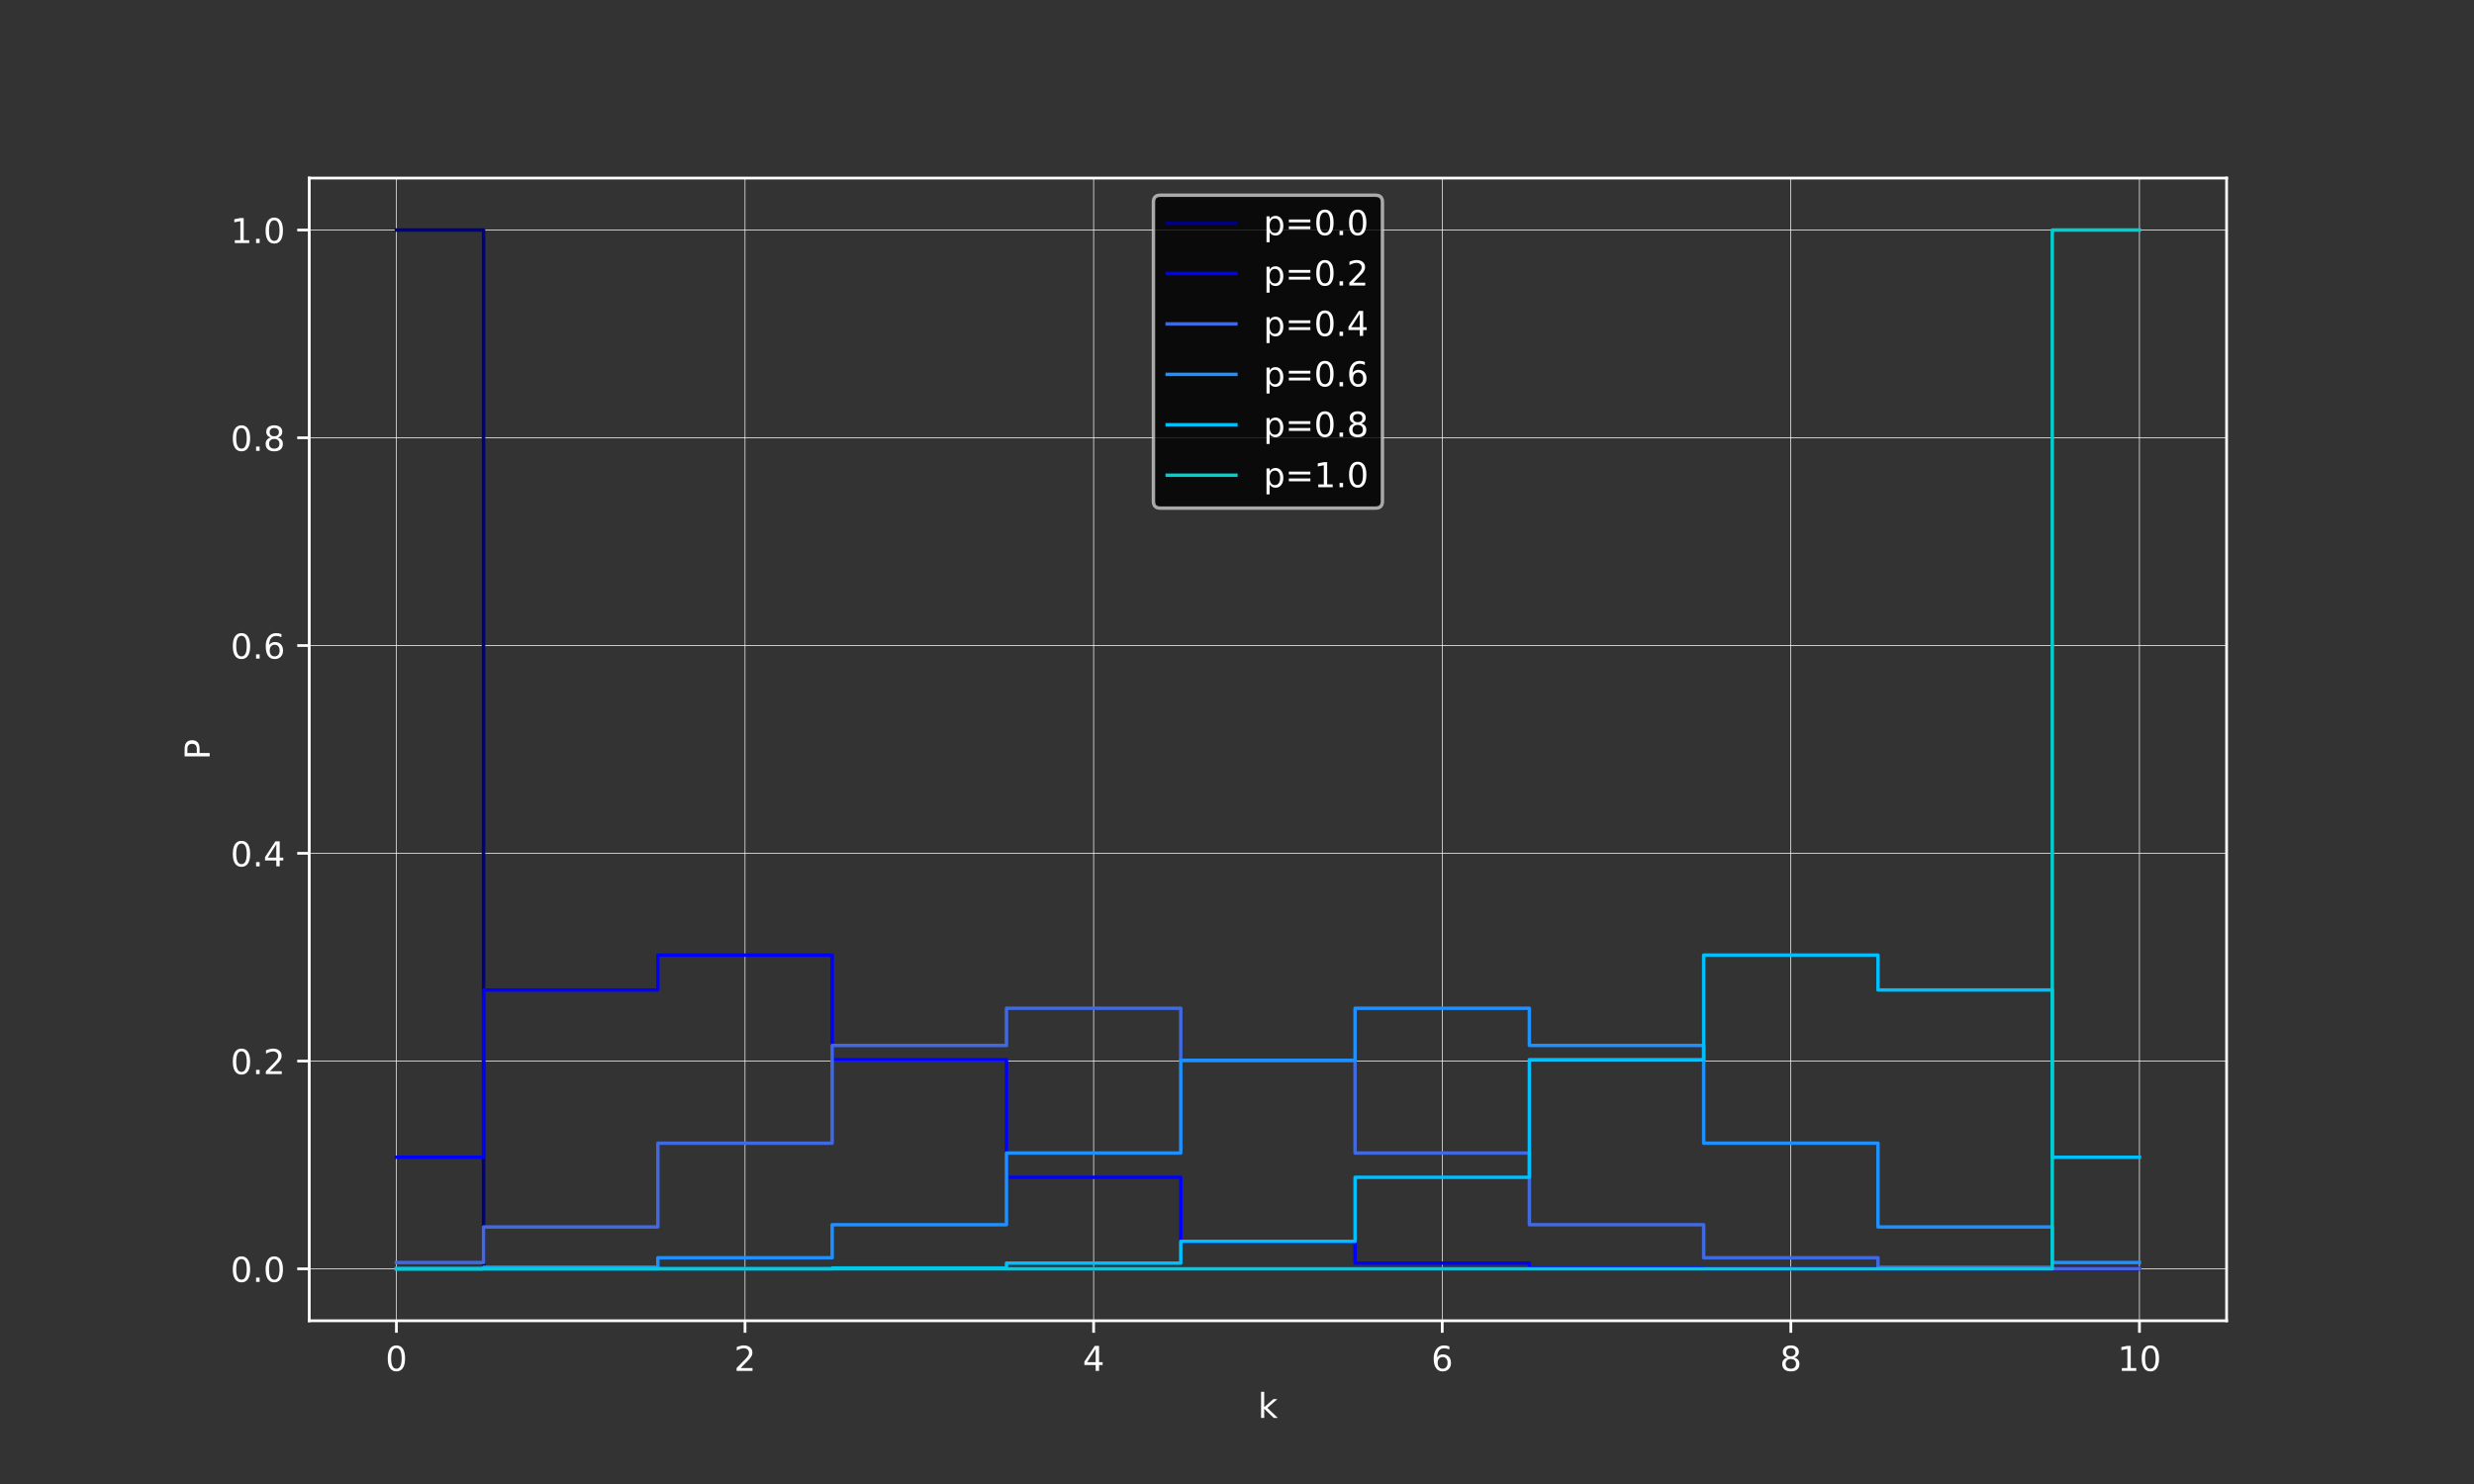 <?xml version="1.0" encoding="utf-8" standalone="no"?>
<!DOCTYPE svg PUBLIC "-//W3C//DTD SVG 1.1//EN"
  "http://www.w3.org/Graphics/SVG/1.1/DTD/svg11.dtd">
<!-- Created with matplotlib (https://matplotlib.org/) -->
<svg height="432pt" version="1.1" viewBox="0 0 720 432" width="720pt" xmlns="http://www.w3.org/2000/svg" xmlns:xlink="http://www.w3.org/1999/xlink">
 <rect x="0" y="0" width="720" height="432" fill="#333333" stroke="none"/>
 <defs>
  <style type="text/css">*{stroke-linecap:butt;stroke-linejoin:round;}</style>
 </defs>
 <g id="figure_1">
  <g id="patch_1">
   <path d="M 0 432 
L 720 432 
L 720 0 
L 0 0 
z
" style="fill:none;"/>
  </g>
  <g id="axes_1">
   <g id="patch_2">
    <path d="M 90 384.48 
L 648 384.48 
L 648 51.84 
L 90 51.84 
z
" style="fill:none;"/>
   </g>
   <g id="matplotlib.axis_1">
    <g id="xtick_1">
     <g id="line2d_1">
      <path clip-path="url(#p22e9d3187c)" d="M 115.364 384.48 
L 115.364 51.84 
" style="fill:none;stroke:#ffffff;stroke-linecap:square;stroke-width:0.2;"/>
     </g>
     <g id="line2d_2">
      <defs>
       <path d="M 0 0 
L 0 3.5 
" id="m2d208c34f3" style="stroke:#ffffff;stroke-width:0.8;"/>
      </defs>
      <g>
       <use style="fill:#ffffff;stroke:#ffffff;stroke-width:0.8;" x="115.364" xlink:href="#m2d208c34f3" y="384.48"/>
      </g>
     </g>
     <g id="text_1">
      <!-- 0 -->
      <g style="fill:#ffffff;" transform="translate(112.182 399.078)scale(0.1 -0.1)">
       <defs>
        <path d="M 31.781 66.406 
Q 24.172 66.406 20.328 58.906 
Q 16.5 51.422 16.5 36.375 
Q 16.5 21.391 20.328 13.891 
Q 24.172 6.391 31.781 6.391 
Q 39.453 6.391 43.281 13.891 
Q 47.125 21.391 47.125 36.375 
Q 47.125 51.422 43.281 58.906 
Q 39.453 66.406 31.781 66.406 
z
M 31.781 74.219 
Q 44.047 74.219 50.516 64.516 
Q 56.984 54.828 56.984 36.375 
Q 56.984 17.969 50.516 8.266 
Q 44.047 -1.422 31.781 -1.422 
Q 19.531 -1.422 13.062 8.266 
Q 6.594 17.969 6.594 36.375 
Q 6.594 54.828 13.062 64.516 
Q 19.531 74.219 31.781 74.219 
z
" id="DejaVuSans-48"/>
       </defs>
       <use xlink:href="#DejaVuSans-48"/>
      </g>
     </g>
    </g>
    <g id="xtick_2">
     <g id="line2d_3">
      <path clip-path="url(#p22e9d3187c)" d="M 216.818 384.48 
L 216.818 51.84 
" style="fill:none;stroke:#ffffff;stroke-linecap:square;stroke-width:0.2;"/>
     </g>
     <g id="line2d_4">
      <g>
       <use style="fill:#ffffff;stroke:#ffffff;stroke-width:0.8;" x="216.818" xlink:href="#m2d208c34f3" y="384.48"/>
      </g>
     </g>
     <g id="text_2">
      <!-- 2 -->
      <g style="fill:#ffffff;" transform="translate(213.637 399.078)scale(0.1 -0.1)">
       <defs>
        <path d="M 19.188 8.297 
L 53.609 8.297 
L 53.609 0 
L 7.328 0 
L 7.328 8.297 
Q 12.938 14.109 22.625 23.891 
Q 32.328 33.688 34.812 36.531 
Q 39.547 41.844 41.422 45.531 
Q 43.312 49.219 43.312 52.781 
Q 43.312 58.594 39.234 62.25 
Q 35.156 65.922 28.609 65.922 
Q 23.969 65.922 18.812 64.312 
Q 13.672 62.703 7.812 59.422 
L 7.812 69.391 
Q 13.766 71.781 18.938 73 
Q 24.125 74.219 28.422 74.219 
Q 39.75 74.219 46.484 68.547 
Q 53.219 62.891 53.219 53.422 
Q 53.219 48.922 51.531 44.891 
Q 49.859 40.875 45.406 35.406 
Q 44.188 33.984 37.641 27.219 
Q 31.109 20.453 19.188 8.297 
z
" id="DejaVuSans-50"/>
       </defs>
       <use xlink:href="#DejaVuSans-50"/>
      </g>
     </g>
    </g>
    <g id="xtick_3">
     <g id="line2d_5">
      <path clip-path="url(#p22e9d3187c)" d="M 318.273 384.48 
L 318.273 51.84 
" style="fill:none;stroke:#ffffff;stroke-linecap:square;stroke-width:0.2;"/>
     </g>
     <g id="line2d_6">
      <g>
       <use style="fill:#ffffff;stroke:#ffffff;stroke-width:0.8;" x="318.273" xlink:href="#m2d208c34f3" y="384.48"/>
      </g>
     </g>
     <g id="text_3">
      <!-- 4 -->
      <g style="fill:#ffffff;" transform="translate(315.091 399.078)scale(0.1 -0.1)">
       <defs>
        <path d="M 37.797 64.312 
L 12.891 25.391 
L 37.797 25.391 
z
M 35.203 72.906 
L 47.609 72.906 
L 47.609 25.391 
L 58.016 25.391 
L 58.016 17.188 
L 47.609 17.188 
L 47.609 0 
L 37.797 0 
L 37.797 17.188 
L 4.891 17.188 
L 4.891 26.703 
z
" id="DejaVuSans-52"/>
       </defs>
       <use xlink:href="#DejaVuSans-52"/>
      </g>
     </g>
    </g>
    <g id="xtick_4">
     <g id="line2d_7">
      <path clip-path="url(#p22e9d3187c)" d="M 419.727 384.48 
L 419.727 51.84 
" style="fill:none;stroke:#ffffff;stroke-linecap:square;stroke-width:0.2;"/>
     </g>
     <g id="line2d_8">
      <g>
       <use style="fill:#ffffff;stroke:#ffffff;stroke-width:0.8;" x="419.727" xlink:href="#m2d208c34f3" y="384.48"/>
      </g>
     </g>
     <g id="text_4">
      <!-- 6 -->
      <g style="fill:#ffffff;" transform="translate(416.546 399.078)scale(0.1 -0.1)">
       <defs>
        <path d="M 33.016 40.375 
Q 26.375 40.375 22.484 35.828 
Q 18.609 31.297 18.609 23.391 
Q 18.609 15.531 22.484 10.953 
Q 26.375 6.391 33.016 6.391 
Q 39.656 6.391 43.531 10.953 
Q 47.406 15.531 47.406 23.391 
Q 47.406 31.297 43.531 35.828 
Q 39.656 40.375 33.016 40.375 
z
M 52.594 71.297 
L 52.594 62.312 
Q 48.875 64.062 45.094 64.984 
Q 41.312 65.922 37.594 65.922 
Q 27.828 65.922 22.672 59.328 
Q 17.531 52.734 16.797 39.406 
Q 19.672 43.656 24.016 45.922 
Q 28.375 48.188 33.594 48.188 
Q 44.578 48.188 50.953 41.516 
Q 57.328 34.859 57.328 23.391 
Q 57.328 12.156 50.688 5.359 
Q 44.047 -1.422 33.016 -1.422 
Q 20.359 -1.422 13.672 8.266 
Q 6.984 17.969 6.984 36.375 
Q 6.984 53.656 15.188 63.938 
Q 23.391 74.219 37.203 74.219 
Q 40.922 74.219 44.703 73.484 
Q 48.484 72.75 52.594 71.297 
z
" id="DejaVuSans-54"/>
       </defs>
       <use xlink:href="#DejaVuSans-54"/>
      </g>
     </g>
    </g>
    <g id="xtick_5">
     <g id="line2d_9">
      <path clip-path="url(#p22e9d3187c)" d="M 521.182 384.48 
L 521.182 51.84 
" style="fill:none;stroke:#ffffff;stroke-linecap:square;stroke-width:0.2;"/>
     </g>
     <g id="line2d_10">
      <g>
       <use style="fill:#ffffff;stroke:#ffffff;stroke-width:0.8;" x="521.182" xlink:href="#m2d208c34f3" y="384.48"/>
      </g>
     </g>
     <g id="text_5">
      <!-- 8 -->
      <g style="fill:#ffffff;" transform="translate(518.001 399.078)scale(0.1 -0.1)">
       <defs>
        <path d="M 31.781 34.625 
Q 24.75 34.625 20.719 30.859 
Q 16.703 27.094 16.703 20.516 
Q 16.703 13.922 20.719 10.156 
Q 24.75 6.391 31.781 6.391 
Q 38.812 6.391 42.859 10.172 
Q 46.922 13.969 46.922 20.516 
Q 46.922 27.094 42.891 30.859 
Q 38.875 34.625 31.781 34.625 
z
M 21.922 38.812 
Q 15.578 40.375 12.031 44.719 
Q 8.5 49.078 8.5 55.328 
Q 8.5 64.062 14.719 69.141 
Q 20.953 74.219 31.781 74.219 
Q 42.672 74.219 48.875 69.141 
Q 55.078 64.062 55.078 55.328 
Q 55.078 49.078 51.531 44.719 
Q 48 40.375 41.703 38.812 
Q 48.828 37.156 52.797 32.312 
Q 56.781 27.484 56.781 20.516 
Q 56.781 9.906 50.312 4.234 
Q 43.844 -1.422 31.781 -1.422 
Q 19.734 -1.422 13.25 4.234 
Q 6.781 9.906 6.781 20.516 
Q 6.781 27.484 10.781 32.312 
Q 14.797 37.156 21.922 38.812 
z
M 18.312 54.391 
Q 18.312 48.734 21.844 45.562 
Q 25.391 42.391 31.781 42.391 
Q 38.141 42.391 41.719 45.562 
Q 45.312 48.734 45.312 54.391 
Q 45.312 60.062 41.719 63.234 
Q 38.141 66.406 31.781 66.406 
Q 25.391 66.406 21.844 63.234 
Q 18.312 60.062 18.312 54.391 
z
" id="DejaVuSans-56"/>
       </defs>
       <use xlink:href="#DejaVuSans-56"/>
      </g>
     </g>
    </g>
    <g id="xtick_6">
     <g id="line2d_11">
      <path clip-path="url(#p22e9d3187c)" d="M 622.636 384.48 
L 622.636 51.84 
" style="fill:none;stroke:#ffffff;stroke-linecap:square;stroke-width:0.2;"/>
     </g>
     <g id="line2d_12">
      <g>
       <use style="fill:#ffffff;stroke:#ffffff;stroke-width:0.8;" x="622.636" xlink:href="#m2d208c34f3" y="384.48"/>
      </g>
     </g>
     <g id="text_6">
      <!-- 10 -->
      <g style="fill:#ffffff;" transform="translate(616.274 399.078)scale(0.1 -0.1)">
       <defs>
        <path d="M 12.406 8.297 
L 28.516 8.297 
L 28.516 63.922 
L 10.984 60.406 
L 10.984 69.391 
L 28.422 72.906 
L 38.281 72.906 
L 38.281 8.297 
L 54.391 8.297 
L 54.391 0 
L 12.406 0 
z
" id="DejaVuSans-49"/>
       </defs>
       <use xlink:href="#DejaVuSans-49"/>
       <use x="63.623" xlink:href="#DejaVuSans-48"/>
      </g>
     </g>
    </g>
    <g id="text_7">
     <!-- k -->
     <g style="fill:#ffffff;" transform="translate(366.105 412.757)scale(0.1 -0.1)">
      <defs>
       <path d="M 9.078 75.984 
L 18.109 75.984 
L 18.109 31.109 
L 44.922 54.688 
L 56.391 54.688 
L 27.391 29.109 
L 57.625 0 
L 45.906 0 
L 18.109 26.703 
L 18.109 0 
L 9.078 0 
z
" id="DejaVuSans-107"/>
      </defs>
      <use xlink:href="#DejaVuSans-107"/>
     </g>
    </g>
   </g>
   <g id="matplotlib.axis_2">
    <g id="ytick_1">
     <g id="line2d_13">
      <path clip-path="url(#p22e9d3187c)" d="M 90 369.36 
L 648 369.36 
" style="fill:none;stroke:#ffffff;stroke-linecap:square;stroke-width:0.2;"/>
     </g>
     <g id="line2d_14">
      <defs>
       <path d="M 0 0 
L -3.5 0 
" id="m7a2a73bd44" style="stroke:#ffffff;stroke-width:0.8;"/>
      </defs>
      <g>
       <use style="fill:#ffffff;stroke:#ffffff;stroke-width:0.8;" x="90" xlink:href="#m7a2a73bd44" y="369.36"/>
      </g>
     </g>
     <g id="text_8">
      <!-- 0.0 -->
      <g style="fill:#ffffff;" transform="translate(67.097 373.159)scale(0.1 -0.1)">
       <defs>
        <path d="M 10.688 12.406 
L 21 12.406 
L 21 0 
L 10.688 0 
z
" id="DejaVuSans-46"/>
       </defs>
       <use xlink:href="#DejaVuSans-48"/>
       <use x="63.623" xlink:href="#DejaVuSans-46"/>
       <use x="95.41" xlink:href="#DejaVuSans-48"/>
      </g>
     </g>
    </g>
    <g id="ytick_2">
     <g id="line2d_15">
      <path clip-path="url(#p22e9d3187c)" d="M 90 308.88 
L 648 308.88 
" style="fill:none;stroke:#ffffff;stroke-linecap:square;stroke-width:0.2;"/>
     </g>
     <g id="line2d_16">
      <g>
       <use style="fill:#ffffff;stroke:#ffffff;stroke-width:0.8;" x="90" xlink:href="#m7a2a73bd44" y="308.88"/>
      </g>
     </g>
     <g id="text_9">
      <!-- 0.2 -->
      <g style="fill:#ffffff;" transform="translate(67.097 312.679)scale(0.1 -0.1)">
       <use xlink:href="#DejaVuSans-48"/>
       <use x="63.623" xlink:href="#DejaVuSans-46"/>
       <use x="95.41" xlink:href="#DejaVuSans-50"/>
      </g>
     </g>
    </g>
    <g id="ytick_3">
     <g id="line2d_17">
      <path clip-path="url(#p22e9d3187c)" d="M 90 248.4 
L 648 248.4 
" style="fill:none;stroke:#ffffff;stroke-linecap:square;stroke-width:0.2;"/>
     </g>
     <g id="line2d_18">
      <g>
       <use style="fill:#ffffff;stroke:#ffffff;stroke-width:0.8;" x="90" xlink:href="#m7a2a73bd44" y="248.4"/>
      </g>
     </g>
     <g id="text_10">
      <!-- 0.4 -->
      <g style="fill:#ffffff;" transform="translate(67.097 252.199)scale(0.1 -0.1)">
       <use xlink:href="#DejaVuSans-48"/>
       <use x="63.623" xlink:href="#DejaVuSans-46"/>
       <use x="95.41" xlink:href="#DejaVuSans-52"/>
      </g>
     </g>
    </g>
    <g id="ytick_4">
     <g id="line2d_19">
      <path clip-path="url(#p22e9d3187c)" d="M 90 187.92 
L 648 187.92 
" style="fill:none;stroke:#ffffff;stroke-linecap:square;stroke-width:0.2;"/>
     </g>
     <g id="line2d_20">
      <g>
       <use style="fill:#ffffff;stroke:#ffffff;stroke-width:0.8;" x="90" xlink:href="#m7a2a73bd44" y="187.92"/>
      </g>
     </g>
     <g id="text_11">
      <!-- 0.6 -->
      <g style="fill:#ffffff;" transform="translate(67.097 191.719)scale(0.1 -0.1)">
       <use xlink:href="#DejaVuSans-48"/>
       <use x="63.623" xlink:href="#DejaVuSans-46"/>
       <use x="95.41" xlink:href="#DejaVuSans-54"/>
      </g>
     </g>
    </g>
    <g id="ytick_5">
     <g id="line2d_21">
      <path clip-path="url(#p22e9d3187c)" d="M 90 127.44 
L 648 127.44 
" style="fill:none;stroke:#ffffff;stroke-linecap:square;stroke-width:0.2;"/>
     </g>
     <g id="line2d_22">
      <g>
       <use style="fill:#ffffff;stroke:#ffffff;stroke-width:0.8;" x="90" xlink:href="#m7a2a73bd44" y="127.44"/>
      </g>
     </g>
     <g id="text_12">
      <!-- 0.8 -->
      <g style="fill:#ffffff;" transform="translate(67.097 131.239)scale(0.1 -0.1)">
       <use xlink:href="#DejaVuSans-48"/>
       <use x="63.623" xlink:href="#DejaVuSans-46"/>
       <use x="95.41" xlink:href="#DejaVuSans-56"/>
      </g>
     </g>
    </g>
    <g id="ytick_6">
     <g id="line2d_23">
      <path clip-path="url(#p22e9d3187c)" d="M 90 66.96 
L 648 66.96 
" style="fill:none;stroke:#ffffff;stroke-linecap:square;stroke-width:0.2;"/>
     </g>
     <g id="line2d_24">
      <g>
       <use style="fill:#ffffff;stroke:#ffffff;stroke-width:0.8;" x="90" xlink:href="#m7a2a73bd44" y="66.96"/>
      </g>
     </g>
     <g id="text_13">
      <!-- 1.0 -->
      <g style="fill:#ffffff;" transform="translate(67.097 70.759)scale(0.1 -0.1)">
       <use xlink:href="#DejaVuSans-49"/>
       <use x="63.623" xlink:href="#DejaVuSans-46"/>
       <use x="95.41" xlink:href="#DejaVuSans-48"/>
      </g>
     </g>
    </g>
    <g id="text_14">
     <!-- P -->
     <g style="fill:#ffffff;" transform="translate(61.017 221.175)rotate(-90)scale(0.1 -0.1)">
      <defs>
       <path d="M 19.672 64.797 
L 19.672 37.406 
L 32.078 37.406 
Q 38.969 37.406 42.719 40.969 
Q 46.484 44.531 46.484 51.125 
Q 46.484 57.672 42.719 61.234 
Q 38.969 64.797 32.078 64.797 
z
M 9.812 72.906 
L 32.078 72.906 
Q 44.344 72.906 50.609 67.359 
Q 56.891 61.812 56.891 51.125 
Q 56.891 40.328 50.609 34.812 
Q 44.344 29.297 32.078 29.297 
L 19.672 29.297 
L 19.672 0 
L 9.812 0 
z
" id="DejaVuSans-80"/>
      </defs>
      <use xlink:href="#DejaVuSans-80"/>
     </g>
    </g>
   </g>
   <g id="line2d_25">
    <path clip-path="url(#p22e9d3187c)" d="M 115.364 66.96 
L 140.727 66.96 
L 140.727 369.36 
L 191.455 369.36 
L 191.455 369.36 
L 242.182 369.36 
L 242.182 369.36 
L 292.909 369.36 
L 292.909 369.36 
L 343.636 369.36 
L 343.636 369.36 
L 394.364 369.36 
L 394.364 369.36 
L 445.091 369.36 
L 445.091 369.36 
L 495.818 369.36 
L 495.818 369.36 
L 546.545 369.36 
L 546.545 369.36 
L 597.273 369.36 
L 597.273 369.36 
L 622.636 369.36 
" style="fill:none;stroke:#000080;stroke-linecap:square;"/>
   </g>
   <g id="line2d_26">
    <path clip-path="url(#p22e9d3187c)" d="M 115.364 336.89 
L 140.727 336.89 
L 140.727 288.185 
L 191.455 288.185 
L 191.455 278.038 
L 242.182 278.038 
L 242.182 308.479 
L 292.909 308.479 
L 292.909 342.724 
L 343.636 342.724 
L 343.636 361.369 
L 394.364 361.369 
L 394.364 367.695 
L 445.091 367.695 
L 445.091 369.122 
L 495.818 369.122 
L 495.818 369.338 
L 546.545 369.338 
L 546.545 369.359 
L 597.273 369.359 
L 597.273 369.36 
L 622.636 369.36 
" style="fill:none;stroke:#0000ff;stroke-linecap:square;"/>
   </g>
   <g id="line2d_27">
    <path clip-path="url(#p22e9d3187c)" d="M 115.364 367.532 
L 140.727 367.532 
L 140.727 357.17 
L 191.455 357.17 
L 191.455 332.79 
L 242.182 332.79 
L 242.182 304.347 
L 292.909 304.347 
L 292.909 293.511 
L 343.636 293.511 
L 343.636 308.681 
L 394.364 308.681 
L 394.364 335.649 
L 445.091 335.649 
L 445.091 356.518 
L 495.818 356.518 
L 495.818 366.149 
L 546.545 366.149 
L 546.545 368.884 
L 597.273 368.884 
L 597.273 369.328 
L 622.636 369.328 
" style="fill:none;stroke:#4169e1;stroke-linecap:square;"/>
   </g>
   <g id="line2d_28">
    <path clip-path="url(#p22e9d3187c)" d="M 115.364 369.328 
L 140.727 369.328 
L 140.727 368.884 
L 191.455 368.884 
L 191.455 366.149 
L 242.182 366.149 
L 242.182 356.518 
L 292.909 356.518 
L 292.909 335.649 
L 343.636 335.649 
L 343.636 308.681 
L 394.364 308.681 
L 394.364 293.511 
L 445.091 293.511 
L 445.091 304.347 
L 495.818 304.347 
L 495.818 332.79 
L 546.545 332.79 
L 546.545 357.17 
L 597.273 357.17 
L 597.273 367.532 
L 622.636 367.532 
" style="fill:none;stroke:#1e90ff;stroke-linecap:square;"/>
   </g>
   <g id="line2d_29">
    <path clip-path="url(#p22e9d3187c)" d="M 115.364 369.36 
L 140.727 369.36 
L 140.727 369.359 
L 191.455 369.359 
L 191.455 369.338 
L 242.182 369.338 
L 242.182 369.122 
L 292.909 369.122 
L 292.909 367.695 
L 343.636 367.695 
L 343.636 361.369 
L 394.364 361.369 
L 394.364 342.724 
L 445.091 342.724 
L 445.091 308.479 
L 495.818 308.479 
L 495.818 278.038 
L 546.545 278.038 
L 546.545 288.185 
L 597.273 288.185 
L 597.273 336.89 
L 622.636 336.89 
" style="fill:none;stroke:#00bfff;stroke-linecap:square;"/>
   </g>
   <g id="line2d_30">
    <path clip-path="url(#p22e9d3187c)" d="M 115.364 369.36 
L 140.727 369.36 
L 140.727 369.36 
L 191.455 369.36 
L 191.455 369.36 
L 242.182 369.36 
L 242.182 369.36 
L 292.909 369.36 
L 292.909 369.36 
L 343.636 369.36 
L 343.636 369.36 
L 394.364 369.36 
L 394.364 369.36 
L 445.091 369.36 
L 445.091 369.36 
L 495.818 369.36 
L 495.818 369.36 
L 546.545 369.36 
L 546.545 369.36 
L 597.273 369.36 
L 597.273 66.96 
L 622.636 66.96 
" style="fill:none;stroke:#00ced1;stroke-linecap:square;"/>
   </g>
   <g id="patch_3">
    <path d="M 90 384.48 
L 90 51.84 
" style="fill:none;stroke:#ffffff;stroke-linecap:square;stroke-linejoin:miter;stroke-width:0.8;"/>
   </g>
   <g id="patch_4">
    <path d="M 648 384.48 
L 648 51.84 
" style="fill:none;stroke:#ffffff;stroke-linecap:square;stroke-linejoin:miter;stroke-width:0.8;"/>
   </g>
   <g id="patch_5">
    <path d="M 90 384.48 
L 648 384.48 
" style="fill:none;stroke:#ffffff;stroke-linecap:square;stroke-linejoin:miter;stroke-width:0.8;"/>
   </g>
   <g id="patch_6">
    <path d="M 90 51.84 
L 648 51.84 
" style="fill:none;stroke:#ffffff;stroke-linecap:square;stroke-linejoin:miter;stroke-width:0.8;"/>
   </g>
   <g id="legend_1">
    <g id="patch_7">
     <path d="M 337.684 147.909 
L 400.316 147.909 
Q 402.316 147.909 402.316 145.909 
L 402.316 58.84 
Q 402.316 56.84 400.316 56.84 
L 337.684 56.84 
Q 335.684 56.84 335.684 58.84 
L 335.684 145.909 
Q 335.684 147.909 337.684 147.909 
z
" style="opacity:0.8;stroke:#cccccc;stroke-linejoin:miter;"/>
    </g>
    <g id="line2d_31">
     <path d="M 339.684 64.938 
L 359.684 64.938 
" style="fill:none;stroke:#000080;stroke-linecap:square;"/>
    </g>
    <g id="line2d_32"/>
    <g id="text_15">
     <!-- p=0.0 -->
     <g style="fill:#ffffff;" transform="translate(367.684 68.438)scale(0.1 -0.1)">
      <defs>
       <path d="M 18.109 8.203 
L 18.109 -20.797 
L 9.078 -20.797 
L 9.078 54.688 
L 18.109 54.688 
L 18.109 46.391 
Q 20.953 51.266 25.266 53.625 
Q 29.594 56 35.594 56 
Q 45.562 56 51.781 48.094 
Q 58.016 40.188 58.016 27.297 
Q 58.016 14.406 51.781 6.484 
Q 45.562 -1.422 35.594 -1.422 
Q 29.594 -1.422 25.266 0.953 
Q 20.953 3.328 18.109 8.203 
z
M 48.688 27.297 
Q 48.688 37.203 44.609 42.844 
Q 40.531 48.484 33.406 48.484 
Q 26.266 48.484 22.188 42.844 
Q 18.109 37.203 18.109 27.297 
Q 18.109 17.391 22.188 11.75 
Q 26.266 6.109 33.406 6.109 
Q 40.531 6.109 44.609 11.75 
Q 48.688 17.391 48.688 27.297 
z
" id="DejaVuSans-112"/>
       <path d="M 10.594 45.406 
L 73.188 45.406 
L 73.188 37.203 
L 10.594 37.203 
z
M 10.594 25.484 
L 73.188 25.484 
L 73.188 17.188 
L 10.594 17.188 
z
" id="DejaVuSans-61"/>
      </defs>
      <use xlink:href="#DejaVuSans-112"/>
      <use x="63.477" xlink:href="#DejaVuSans-61"/>
      <use x="147.266" xlink:href="#DejaVuSans-48"/>
      <use x="210.889" xlink:href="#DejaVuSans-46"/>
      <use x="242.676" xlink:href="#DejaVuSans-48"/>
     </g>
    </g>
    <g id="line2d_33">
     <path d="M 339.684 79.617 
L 359.684 79.617 
" style="fill:none;stroke:#0000ff;stroke-linecap:square;"/>
    </g>
    <g id="line2d_34"/>
    <g id="text_16">
     <!-- p=0.2 -->
     <g style="fill:#ffffff;" transform="translate(367.684 83.117)scale(0.1 -0.1)">
      <use xlink:href="#DejaVuSans-112"/>
      <use x="63.477" xlink:href="#DejaVuSans-61"/>
      <use x="147.266" xlink:href="#DejaVuSans-48"/>
      <use x="210.889" xlink:href="#DejaVuSans-46"/>
      <use x="242.676" xlink:href="#DejaVuSans-50"/>
     </g>
    </g>
    <g id="line2d_35">
     <path d="M 339.684 94.295 
L 359.684 94.295 
" style="fill:none;stroke:#4169e1;stroke-linecap:square;"/>
    </g>
    <g id="line2d_36"/>
    <g id="text_17">
     <!-- p=0.4 -->
     <g style="fill:#ffffff;" transform="translate(367.684 97.795)scale(0.1 -0.1)">
      <use xlink:href="#DejaVuSans-112"/>
      <use x="63.477" xlink:href="#DejaVuSans-61"/>
      <use x="147.266" xlink:href="#DejaVuSans-48"/>
      <use x="210.889" xlink:href="#DejaVuSans-46"/>
      <use x="242.676" xlink:href="#DejaVuSans-52"/>
     </g>
    </g>
    <g id="line2d_37">
     <path d="M 339.684 108.973 
L 359.684 108.973 
" style="fill:none;stroke:#1e90ff;stroke-linecap:square;"/>
    </g>
    <g id="line2d_38"/>
    <g id="text_18">
     <!-- p=0.6 -->
     <g style="fill:#ffffff;" transform="translate(367.684 112.473)scale(0.1 -0.1)">
      <use xlink:href="#DejaVuSans-112"/>
      <use x="63.477" xlink:href="#DejaVuSans-61"/>
      <use x="147.266" xlink:href="#DejaVuSans-48"/>
      <use x="210.889" xlink:href="#DejaVuSans-46"/>
      <use x="242.676" xlink:href="#DejaVuSans-54"/>
     </g>
    </g>
    <g id="line2d_39">
     <path d="M 339.684 123.651 
L 359.684 123.651 
" style="fill:none;stroke:#00bfff;stroke-linecap:square;"/>
    </g>
    <g id="line2d_40"/>
    <g id="text_19">
     <!-- p=0.8 -->
     <g style="fill:#ffffff;" transform="translate(367.684 127.151)scale(0.1 -0.1)">
      <use xlink:href="#DejaVuSans-112"/>
      <use x="63.477" xlink:href="#DejaVuSans-61"/>
      <use x="147.266" xlink:href="#DejaVuSans-48"/>
      <use x="210.889" xlink:href="#DejaVuSans-46"/>
      <use x="242.676" xlink:href="#DejaVuSans-56"/>
     </g>
    </g>
    <g id="line2d_41">
     <path d="M 339.684 138.329 
L 359.684 138.329 
" style="fill:none;stroke:#00ced1;stroke-linecap:square;"/>
    </g>
    <g id="line2d_42"/>
    <g id="text_20">
     <!-- p=1.0 -->
     <g style="fill:#ffffff;" transform="translate(367.684 141.829)scale(0.1 -0.1)">
      <use xlink:href="#DejaVuSans-112"/>
      <use x="63.477" xlink:href="#DejaVuSans-61"/>
      <use x="147.266" xlink:href="#DejaVuSans-49"/>
      <use x="210.889" xlink:href="#DejaVuSans-46"/>
      <use x="242.676" xlink:href="#DejaVuSans-48"/>
     </g>
    </g>
   </g>
  </g>
 </g>
 <defs>
  <clipPath id="p22e9d3187c">
   <rect height="332.64" width="558" x="90" y="51.84"/>
  </clipPath>
 </defs>
</svg>
